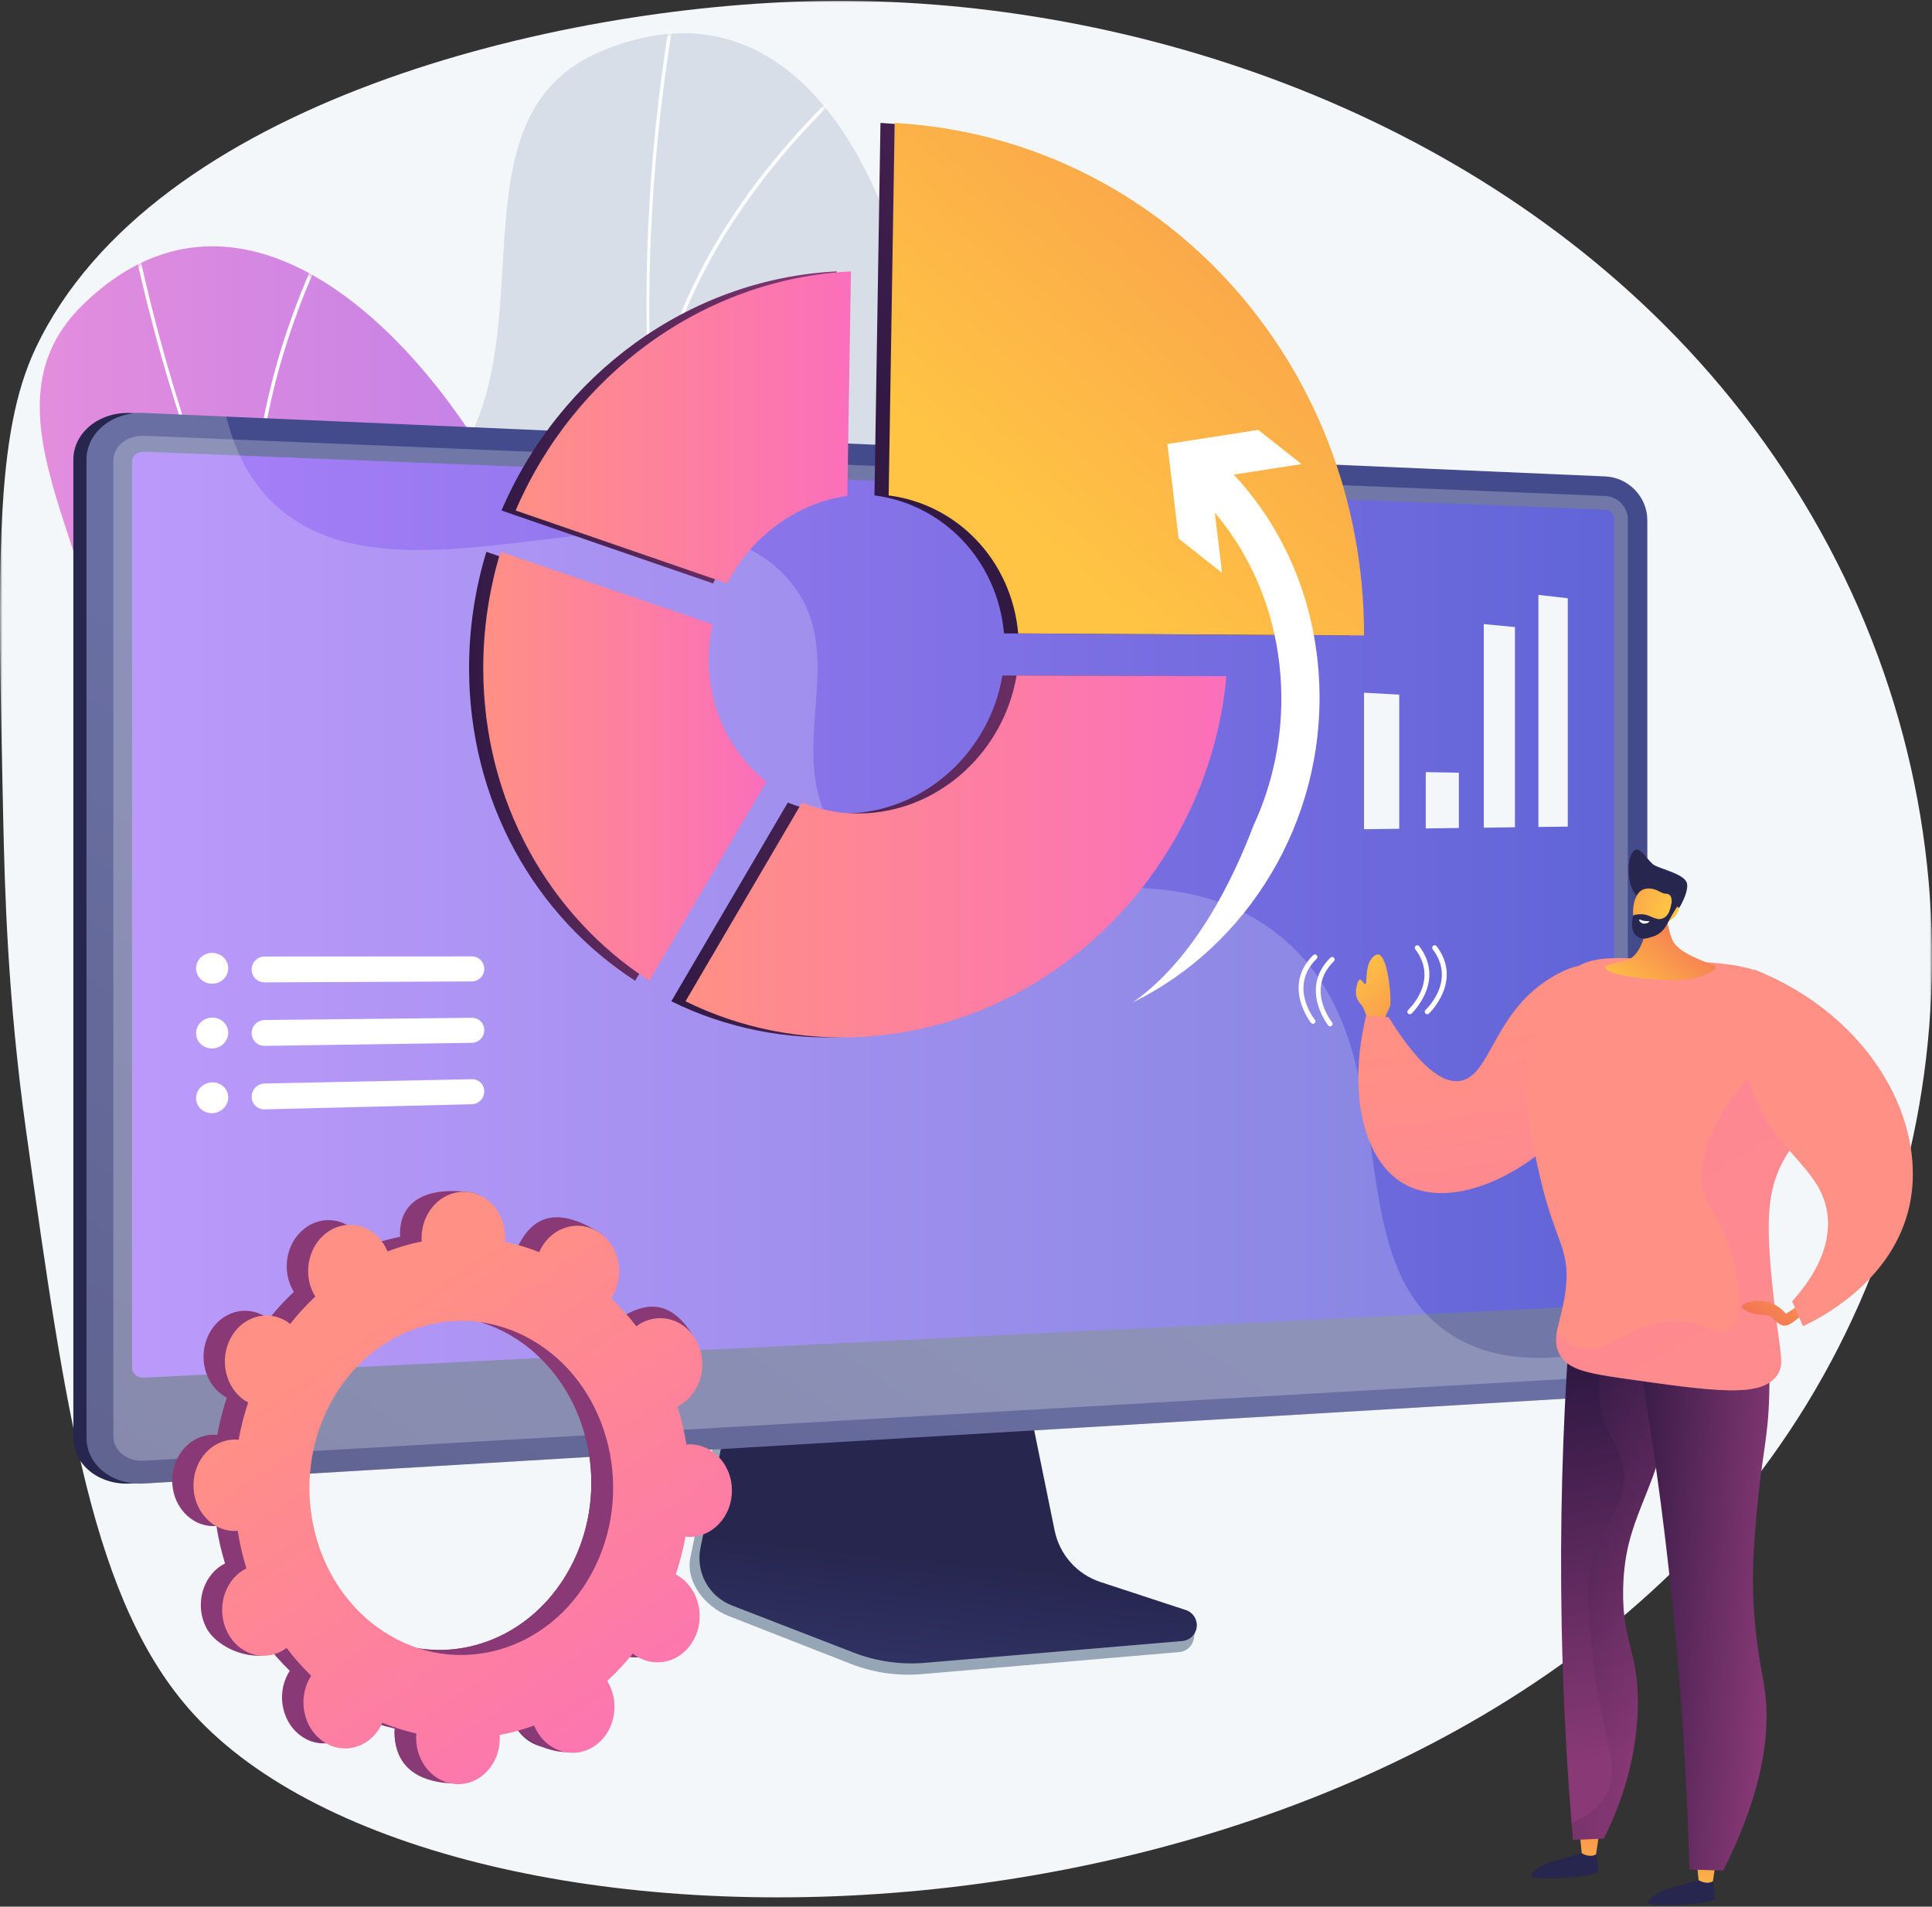 <svg width="385" height="380" viewBox="0 0 385 380" fill="none" xmlns="http://www.w3.org/2000/svg">
<rect x="0" y="0" width="385" height="380" fill="#333333" stroke="none"/>
<g clip-path="url(#clip0_1250_812)">
<mask id="mask0_1250_812" style="mask-type:luminance" maskUnits="userSpaceOnUse" x="0" y="0" width="385" height="380">
<path d="M385 0H0V380H385V0Z" fill="white"/>
</mask>
<g mask="url(#mask0_1250_812)">
<path d="M349.109 295.621C271.271 395.359 88.982 396.96 38.52 341.56C18.38 319.452 13.062 281.481 5.245 225.707C1.482 198.858 0.943 177.216 0.624 162.368C-0.478 111.858 -1.027 86.602 7.091 69.419C30.341 20.234 111.107 1.091 163.311 0.203C166.954 0.14 170.631 0.164 174.337 0.276C235.464 2.1 304.442 27.59 346.983 82.059C351.38 87.678 355.486 93.608 359.278 99.853C398.108 163.819 391.575 241.215 349.109 295.621Z" fill="#F4F7FA"/>
<mask id="mask1_1250_812" style="mask-type:luminance" maskUnits="userSpaceOnUse" x="4" y="3" width="259" height="280">
<path d="M262.974 3.032H4.747V282.083H262.974V3.032Z" fill="white"/>
</mask>
<g mask="url(#mask1_1250_812)">
<path d="M210.606 315.74C213.912 315.93 221.271 313.423 222.921 311.978C233.897 302.356 255.616 285.68 257.568 270.36C257.901 267.743 246.806 263.167 245.634 260.487C239.268 255.849 236.771 254.636 232.88 247.248C221.395 225.438 262.397 196.265 224.819 176.223C197.295 161.541 170.7 166.983 182.379 122.095C194.058 77.206 173.606 -12.45 119.712 10.249C88.783 23.276 109.456 67.211 89.947 93.073C71.408 117.649 78.692 142.127 104.388 163.808C130.084 185.49 112.38 195.106 99.191 219.294C83.349 248.35 129.841 262.78 151.872 267.608C169.613 271.496 212.17 293.386 210.606 315.74Z" fill="#D8DEE8"/>
<mask id="mask2_1250_812" style="mask-type:luminance" maskUnits="userSpaceOnUse" x="79" y="6" width="179" height="310">
<path d="M210.606 315.74C213.912 315.93 221.271 313.423 222.921 311.978C233.897 302.356 255.616 285.68 257.568 270.36C257.901 267.743 246.806 263.167 245.634 260.487C239.268 255.849 236.771 254.636 232.88 247.248C221.395 225.438 262.397 196.265 224.819 176.223C197.295 161.541 170.7 166.983 182.379 122.095C194.058 77.206 173.606 -12.45 119.712 10.249C88.783 23.276 109.456 67.211 89.947 93.073C71.408 117.649 78.692 142.127 104.388 163.808C130.084 185.49 112.38 195.106 99.191 219.294C83.349 248.35 129.841 262.78 151.872 267.608C169.613 271.496 212.17 293.386 210.606 315.74Z" fill="white"/>
</mask>
<g mask="url(#mask2_1250_812)">
<path d="M239.596 292.398L240.016 291.832C152.973 227.014 113.753 117.486 135.101 -1.153L134.407 -1.278C124.29 54.949 127.982 111.272 145.083 161.602C163.062 214.515 195.744 259.743 239.596 292.398Z" fill="#FCFDFE"/>
<path d="M91.224 230.614C120.635 226.725 167.015 235.2 194.614 249.508L194.937 248.882C167.229 234.518 120.663 226.009 91.132 229.914L91.224 230.614Z" fill="#FCFDFE"/>
<path d="M222.655 279.478L223.214 279.05C213.429 266.176 210.518 248.841 214.56 227.526C217.524 211.897 224.088 194.533 234.072 175.914L233.451 175.58C223.434 194.262 216.846 211.695 213.868 227.394C209.787 248.914 212.743 266.437 222.655 279.478Z" fill="#FCFDFE"/>
<path d="M142.933 154.363L143.514 153.965C126.316 128.747 96.387 117.233 74.309 112.014L74.147 112.701C96.104 117.891 125.862 129.332 142.933 154.363Z" fill="#FCFDFE"/>
<path d="M129.655 85.727L130.355 85.806C134.243 51.621 159.19 25.549 173.715 13.051L173.256 12.516C158.653 25.082 133.57 51.302 129.655 85.727Z" fill="#FCFDFE"/>
</g>
<path d="M213.571 311.057C216.713 310.01 222.625 304.955 223.624 303.001C230.272 289.996 244.297 266.458 240.456 251.499C239.8 248.944 227.803 248.801 225.724 246.745C218.097 244.794 215.33 244.591 208.988 239.169C190.266 223.158 217.596 180.867 175.284 176.162C144.291 172.715 121.589 187.621 115.874 141.588C110.158 95.554 58.065 19.826 16.368 60.877C-7.562 84.437 27.862 117.601 19.28 148.857C11.125 178.557 26.927 198.602 58.805 209.231C90.682 219.86 77.781 235.35 74.454 262.71C70.459 295.574 118.982 291.763 141.234 288.089C159.153 285.131 206.773 289.708 213.571 311.057Z" fill="url(#paint0_linear_1250_812)"/>
<mask id="mask3_1250_812" style="mask-type:luminance" maskUnits="userSpaceOnUse" x="7" y="49" width="235" height="263">
<path d="M213.571 311.057C216.713 310.01 222.625 304.955 223.624 303.001C230.272 289.996 244.297 266.458 240.456 251.499C239.8 248.944 227.803 248.801 225.724 246.745C218.097 244.794 215.33 244.591 208.988 239.169C190.266 223.158 217.596 180.867 175.284 176.162C144.291 172.715 121.589 187.621 115.874 141.588C110.158 95.554 58.065 19.826 16.368 60.877C-7.562 84.437 27.862 117.601 19.28 148.857C11.125 178.557 26.927 198.602 58.805 209.231C90.682 219.86 77.781 235.35 74.454 262.71C70.459 295.574 118.982 291.763 141.234 288.089C159.153 285.131 206.773 289.708 213.571 311.057Z" fill="white"/>
</mask>
<g mask="url(#mask3_1250_812)">
<path d="M231.891 278.633L232.072 277.951C127.274 249.963 50.409 162.723 26.457 44.583L25.767 44.723C37.118 100.713 61.336 151.678 95.801 192.108C132.036 234.613 179.094 264.533 231.891 278.633Z" fill="#FCFDFE"/>
<path d="M71.229 276.178C97.121 261.672 143.342 252.369 174.267 255.441L174.336 254.739C143.291 251.656 96.883 260.997 70.886 275.562L71.229 276.178Z" fill="#FCFDFE"/>
<path d="M211.381 272.902L211.744 272.298C197.9 263.96 188.797 248.931 184.686 227.63C181.671 212.011 181.362 193.445 183.766 172.448L183.066 172.368C180.654 193.436 180.966 212.074 183.994 227.763C188.145 249.27 197.359 264.456 211.381 272.902Z" fill="#FCFDFE"/>
<path d="M91.132 186.179L91.525 185.594C66.238 168.532 34.18 168.919 11.74 172.247L11.843 172.945C34.16 169.635 66.032 169.244 91.132 186.179Z" fill="#FCFDFE"/>
<path d="M53.463 127.324L54.143 127.139C45.138 93.936 58.696 60.472 67.578 43.479L66.954 43.151C58.024 60.236 44.395 93.888 53.463 127.324Z" fill="#FCFDFE"/>
</g>
</g>
<path d="M218.713 317.346C214.048 315.797 210.562 311.831 209.579 306.958L202.791 273.302L144.722 275.368L137.575 310.43C136.575 315.34 140.581 320.266 145.195 322.075L169.491 331.597C174.009 333.368 178.866 334.073 183.694 333.66L235.038 329.26C236.539 329.131 237.742 327.949 237.917 326.433C238.092 324.917 239.144 323.214 237.712 322.739L218.713 317.346Z" fill="#97A6B7"/>
<path d="M219.288 315.299C214.628 313.769 211.146 309.853 210.164 305.041L203.383 271.809L146.729 273.85L139.589 308.471C138.589 313.32 141.235 318.183 145.845 319.969L170.115 329.371C174.629 331.12 179.481 331.817 184.305 331.408L235.597 327.063C237.096 326.936 238.299 325.769 238.473 324.272C238.648 322.775 237.745 321.362 236.316 320.892L219.288 315.299Z" fill="url(#paint1_linear_1250_812)"/>
<path d="M26.066 295.671C19.769 296.047 14.617 291.955 14.617 286.547V91.624C14.617 86.216 19.769 82.04 26.066 82.314L317.285 94.954C321.909 95.154 325.653 99.059 325.653 103.658V269.439C325.653 274.038 321.909 278.004 317.285 278.28L26.066 295.671Z" fill="url(#paint2_linear_1250_812)"/>
<path d="M28.683 295.672C22.386 296.048 17.235 291.956 17.235 286.548V91.625C17.235 86.217 22.386 82.04 28.683 82.313L319.904 94.954C324.527 95.155 328.271 99.06 328.271 103.659V269.439C328.271 274.039 324.527 278.004 319.904 278.281L28.683 295.672Z" fill="url(#paint3_linear_1250_812)"/>
<path opacity="0.3" d="M319.903 98.855L28.683 86.854C25.317 86.715 22.58 88.943 22.58 91.831V243.429V286.252C22.58 289.141 25.317 291.324 28.683 291.131L319.903 274.378C322.381 274.236 324.384 272.12 324.384 269.652V231.755V103.508C324.384 101.04 322.381 98.957 319.903 98.855Z" fill="#D8DEE8"/>
<path d="M28.683 274.571C27.372 274.636 26.305 273.775 26.305 272.652V91.975C26.305 90.852 27.372 89.98 28.683 90.032L319.903 101.586C320.869 101.624 321.655 102.439 321.655 103.402V258.317C321.655 259.279 320.869 260.102 319.903 260.15L28.683 274.571Z" fill="url(#paint4_linear_1250_812)"/>
<path opacity="0.2" d="M289.502 266.215C265.001 251.033 282.114 207.868 254.6 186.18C226.86 164.314 187.827 191.132 168.396 168.488C153.928 151.627 170.857 131.268 157.042 115.412C135.378 90.545 79.919 124.745 54.438 100.247C50.821 96.769 47.17 91.492 45.093 83.026L28.683 82.313C22.386 82.04 17.235 86.217 17.235 91.625V286.547C17.235 291.956 22.386 296.048 28.683 295.672L319.903 278.281C324.527 278.004 328.271 274.039 328.271 269.439V266.491C308.933 273.065 297.112 270.932 289.502 266.215Z" fill="white"/>
<path d="M142.084 116.279C146.825 107.049 155.68 100.334 166.027 98.822L166.748 54.088C137.18 55.565 111.499 74.755 99.931 101.744L142.084 116.279Z" fill="url(#paint5_linear_1250_812)"/>
<path d="M199.75 134.633C197.26 149.509 184.794 161.351 169.643 162.093C165.152 162.313 160.87 161.536 156.994 159.948L133.775 199.563C144.529 204.851 156.758 207.438 169.643 206.602C207.666 204.137 238.149 172.639 241.568 134.755L199.75 134.633Z" fill="url(#paint6_linear_1250_812)"/>
<path d="M126.572 195.475L149.907 155.796C142.894 150.236 138.401 141.492 138.401 131.479C138.401 129.059 138.666 126.694 139.163 124.41L96.922 109.981C94.683 117.344 93.475 125.136 93.475 133.172C93.476 159.783 106.655 182.569 126.572 195.475Z" fill="url(#paint7_linear_1250_812)"/>
<path d="M174.263 98.743C188.092 100.516 198.799 111.843 200.075 126.241L268.993 126.652C268.993 126.621 268.994 126.59 268.994 126.558C268.994 72.042 228.386 27.54 175.456 24.497L174.263 98.743Z" fill="url(#paint8_linear_1250_812)"/>
<path d="M144.909 116.279C149.65 107.049 158.506 100.334 168.853 98.822L169.574 54.088C140.006 55.565 114.325 74.755 102.756 101.744L144.909 116.279Z" fill="url(#paint9_linear_1250_812)"/>
<path d="M202.576 134.633C200.086 149.509 187.621 161.351 172.47 162.093C167.977 162.313 163.696 161.536 159.82 159.948L136.602 199.563C147.355 204.851 159.585 207.438 172.47 206.602C210.492 204.137 240.976 172.639 244.394 134.755L202.576 134.633Z" fill="url(#paint10_linear_1250_812)"/>
<path d="M129.398 195.475L152.732 155.796C145.719 150.236 141.227 141.492 141.227 131.479C141.227 129.059 141.491 126.694 141.989 124.41L99.748 109.981C97.509 117.344 96.301 125.136 96.301 133.172C96.301 159.783 109.481 182.569 129.398 195.475Z" fill="url(#paint11_linear_1250_812)"/>
<path d="M177.089 98.743C190.918 100.516 201.625 111.843 202.901 126.241L271.82 126.652C271.82 126.621 271.821 126.59 271.821 126.558C271.821 72.042 231.212 27.54 178.283 24.497L177.089 98.743Z" fill="url(#paint12_linear_1250_812)"/>
<path d="M243.52 114.162L241.265 95.3L259.377 92.492L250.736 85.681L232.63 88.493L234.879 107.351L243.52 114.162Z" fill="white"/>
<path d="M225.748 199.777C232.029 195.378 237.132 189.066 241.196 182.396C244.887 176.341 247.723 169.986 249.807 164.497C253.658 156.155 255.669 146.781 255.299 136.997C254.852 125.001 250.94 113.85 244.106 104.709C243.46 103.844 242.787 102.995 242.086 102.168C241.88 101.923 241.675 101.681 241.464 101.444C241.457 101.432 241.449 101.425 241.442 101.417C240.396 100.221 239.294 99.067 238.143 97.961C237.765 97.598 237.381 97.24 236.992 96.885C235.425 95.463 235.288 92.954 236.689 91.282C236.828 91.115 236.98 90.959 237.14 90.823C238.563 89.584 240.648 89.549 242.06 90.826C242.207 90.959 242.352 91.092 242.495 91.224C243.663 92.308 244.786 93.43 245.859 94.587C246.249 94.999 246.626 95.421 246.999 95.845C247.26 96.137 247.516 96.437 247.769 96.738C257.026 107.651 262.34 121.494 262.903 136.491C263.939 163.974 248.47 188.634 225.748 199.777Z" fill="white"/>
<path d="M275.874 203.154C275.965 202.889 276.482 201.607 276.963 200.694C277.444 199.78 276.558 188.922 274.126 190.343C271.695 191.764 272.607 196.28 272.05 196.127C271.493 195.975 270.986 193.996 270.378 196.431C269.77 198.867 270.885 199.729 271.442 200.491C271.999 201.252 272.658 203.687 272.658 203.687C272.658 203.687 274.661 206.68 275.874 203.154Z" fill="url(#paint13_linear_1250_812)"/>
<path d="M317.954 368.534C317.954 368.534 318.494 371.844 318.425 373.023C318.357 374.201 305.306 374.803 305.175 373.92C305.042 373.037 307.332 371.634 308.943 371.139C310.554 370.643 315.269 369.322 315.269 369.322L317.954 368.534Z" fill="url(#paint14_linear_1250_812)"/>
<path d="M314.786 365.234L315.203 369.35C315.203 369.35 316.718 370.353 318.055 369.579L318.723 365.099L314.786 365.234Z" fill="url(#paint15_linear_1250_812)"/>
<path d="M341.238 373.9C341.238 373.9 341.778 377.21 341.709 378.389C341.641 379.567 328.59 380.169 328.459 379.286C328.327 378.404 330.616 377.001 332.227 376.505C333.838 376.01 338.553 374.688 338.553 374.688L341.238 373.9Z" fill="url(#paint16_linear_1250_812)"/>
<path d="M338.071 370.6L338.487 374.716C338.487 374.716 340.003 375.72 341.339 374.945L342.007 370.465L338.071 370.6Z" fill="url(#paint17_linear_1250_812)"/>
<path d="M317.154 257.78C315.646 260.844 314.138 263.907 312.629 266.971C311.416 284.454 310.813 303.465 311.2 323.796C311.488 338.923 312.296 353.252 313.454 366.702C315.5 366.609 317.545 366.514 319.59 366.42C322.548 360.54 326.039 351.632 326.36 340.635C326.696 329.165 323.224 327.642 323.445 316.659C323.73 302.425 329.689 298.627 332.863 281.504C334.077 274.956 334.895 266.404 333.923 256.027C328.333 256.612 322.744 257.196 317.154 257.78Z" fill="url(#paint18_linear_1250_812)"/>
<path opacity="0.3" d="M333.923 256.027C330.905 256.343 327.886 256.658 324.868 256.975C319.434 266.447 317.917 276.306 318.871 280.667C320.219 286.837 323.787 288.814 323.591 295.009C323.397 301.138 319.792 302.728 317.505 309.953C315.922 314.955 316.34 319.554 317.24 328.548C319.054 346.665 323.421 352.206 319.763 358.145C318.723 359.833 316.851 361.843 313.181 363.378C313.271 364.489 313.36 365.603 313.454 366.702C315.5 366.609 317.546 366.514 319.591 366.421C322.549 360.54 326.039 351.632 326.36 340.635C326.696 329.165 323.224 327.642 323.445 316.659C323.73 302.425 329.689 298.627 332.863 281.505C334.077 274.956 334.895 266.404 333.923 256.027Z" fill="url(#paint19_linear_1250_812)"/>
<path d="M325.271 263.296C328.103 278.764 330.604 295.319 332.555 312.876C334.912 334.074 336.169 354.06 336.663 372.614C338.908 372.678 341.152 372.742 343.397 372.806C352.244 355.275 352.784 343.39 351.509 335.652C351.017 332.67 349.683 326.823 349.378 318.084C349.166 311.993 349.553 307.358 350.038 301.785C351.1 289.567 352.389 286.9 352.574 277.554C352.749 268.784 352.785 264.346 350.285 261.755C343.7 254.93 326.571 262.692 325.271 263.296Z" fill="url(#paint20_linear_1250_812)"/>
<path d="M276.719 202.735C275.226 202.63 273.734 202.526 272.24 202.422C268.718 216.678 271.245 230.509 279.194 235.595C291.613 243.541 314.694 228.57 319.696 212.268C321.891 205.112 321.391 194.786 317.004 192.78C315.786 192.223 313.896 192.136 309.801 194.439C297.572 201.317 297.251 214.315 291.035 215.416C288.271 215.906 283.807 214.14 276.719 202.735Z" fill="url(#paint21_linear_1250_812)"/>
<path d="M310.911 270.107C308.76 266.533 311.462 263.084 312.076 256.311C312.774 248.634 309.822 247.355 306.902 234.633C304.96 226.172 303.096 218.049 305.321 208.541C306.387 203.984 308.195 196.255 314.581 192.522C317.876 190.596 322.375 190.788 331.239 191.253C342.2 191.827 347.681 192.114 351.768 194.27C352.366 194.586 364.8 201.361 365.656 212.405C366.527 223.645 354.308 225.156 352.678 240.145C351.946 246.874 353.25 257.223 354.096 263.936C354.908 270.381 355.467 272.031 354.197 273.983C351.137 278.686 341.768 277.345 323.03 274.665C315.679 273.613 312.516 272.775 310.911 270.107Z" fill="url(#paint22_linear_1250_812)"/>
<path opacity="0.3" d="M339.422 237.734C340.214 240.656 343.064 242.837 345.047 249.944C345.476 251.478 348.526 262.404 344.569 265.093C342.284 266.646 340.232 263.704 334.685 263.319C325.074 262.653 320.495 270.745 314.217 268.535C313.127 268.152 311.689 267.334 310.253 265.456C309.967 267.149 310.016 268.618 310.912 270.107C312.517 272.775 315.68 273.613 323.031 274.665C341.768 277.345 351.138 278.686 354.198 273.982C355.468 272.031 354.908 270.381 354.097 263.936C353.251 257.223 351.947 246.874 352.678 240.145C354.308 225.156 366.528 223.645 365.657 212.405C365.424 209.4 364.32 206.724 362.845 204.396C347.343 210.679 336.932 228.553 339.422 237.734Z" fill="url(#paint23_linear_1250_812)"/>
<path d="M359 259.845L355.899 261.828C355.342 261.184 354.053 259.884 352.04 259.441C349.772 258.942 347.169 259.658 347.108 260.383C347.059 260.963 348.644 261.55 348.89 261.641C350.869 262.371 352.337 261.764 353.137 262.561C353.419 262.843 353.773 263.367 354.583 263.852C354.796 263.98 355.019 264.093 355.137 264.139C356.458 264.653 358.723 262.35 358.918 262.149L359 259.845Z" fill="url(#paint24_linear_1250_812)"/>
<path d="M349.838 219.096C347.594 213.713 346.039 205.471 349.584 193.232C372.933 202.449 384.841 224.298 380.192 241.619C376.359 255.898 362.414 262.853 359.303 264.316C358.579 262.665 357.855 261.016 357.131 259.364C360.737 255.343 364.799 249.397 364.224 242.612C363.428 233.205 354.38 229.994 349.838 219.096Z" fill="url(#paint25_linear_1250_812)"/>
<path d="M331.813 180.18C331.813 180.18 331.997 184.272 333.265 187.336C334.411 190.105 340.438 191.846 341.659 192.464C342.881 193.082 339.37 194.889 335.845 195.244C332.32 195.599 322.253 194.798 320.437 193.458C318.623 192.12 321.896 192.221 324.412 191.295C326.929 190.37 328.383 185.441 327.939 183.203C327.495 180.965 331.813 180.18 331.813 180.18Z" fill="url(#paint26_linear_1250_812)"/>
<path d="M326.225 178.627C324.226 176.859 323.859 170.587 325.885 169.359C326.868 168.763 328.581 171.857 329.696 172.454C331.193 173.255 335.256 174.147 336.06 175.754C336.668 176.965 335.448 179.479 334.958 180.377C334.404 181.394 334.339 181.046 333.674 181.767C332.752 182.768 331.522 183.939 330.586 185.06C330.383 184.207 330.437 184.208 330.079 183.106C329.941 182.682 328.837 180.892 328.301 180.2C327.96 179.762 326.47 178.844 326.225 178.627Z" fill="url(#paint27_linear_1250_812)"/>
<path d="M332.636 183.505C331.098 184.93 330.346 186.664 327.557 186.144C325.06 185.679 324.641 179.432 326.912 177.59C327.67 176.975 328.777 176.981 329.718 177.262C330.274 177.428 330.854 177.799 331.41 178.012C331.923 178.209 332.355 177.97 332.826 178.491C333.415 179.142 333.015 180.803 332.678 181.607C332.936 181.38 333.227 181.061 333.564 180.955C333.803 180.881 334.217 180.485 334.442 180.828C334.808 181.388 334.013 182.457 333.545 182.897C333.331 183.098 332.898 183.345 332.636 183.505Z" fill="url(#paint28_linear_1250_812)"/>
<path d="M333.006 178.091C332.664 178.289 333.273 178.921 333.181 179.548C333.004 180.763 332.617 182.957 330.846 183.17C329.799 183.295 328.702 182.359 327.605 182.247C326.925 182.177 326.176 182.214 325.5 182.396C325.062 183.705 325.045 185.765 326.178 186.575C327.398 187.448 328.198 186.994 329.493 186.62C330.36 186.369 331.317 185.619 331.861 184.768C332.43 183.88 332.847 182.948 333.41 182.014C333.721 181.498 334.098 180.852 334.464 180.311C334.564 180.165 334.716 179.929 334.788 179.734C334.493 179.451 333.501 177.805 333.006 178.091Z" fill="url(#paint29_linear_1250_812)"/>
<path d="M326.878 183.292C327.394 183.58 327.998 183.577 328.559 183.586C328.585 183.586 328.707 183.538 328.661 183.64C328.486 184.025 327.727 184.156 327.342 184.046C327.068 183.966 326.606 183.633 326.656 183.333C326.677 183.206 326.827 183.319 326.878 183.292Z" fill="white"/>
<path d="M280.942 202.146C280.809 202.146 280.676 202.092 280.579 201.987C280.393 201.786 280.405 201.473 280.606 201.286C280.859 201.05 286.767 195.435 282.032 189.188C281.867 188.97 281.909 188.659 282.127 188.493C282.344 188.328 282.654 188.371 282.82 188.588C288.102 195.557 281.347 201.951 281.278 202.014C281.182 202.102 281.062 202.146 280.942 202.146Z" fill="white"/>
<path d="M284.405 202.146C284.272 202.146 284.14 202.092 284.042 201.987C283.857 201.786 283.869 201.473 284.068 201.286C284.322 201.05 290.23 195.435 285.495 189.188C285.33 188.97 285.372 188.659 285.59 188.493C285.808 188.328 286.117 188.371 286.284 188.588C291.565 195.557 284.809 201.951 284.741 202.014C284.645 202.102 284.525 202.146 284.405 202.146Z" fill="white"/>
<path d="M264.995 204.558C265.126 204.577 265.265 204.543 265.378 204.453C265.59 204.283 265.624 203.971 265.453 203.757C265.237 203.486 260.214 197.065 265.811 191.579C266.006 191.388 266.009 191.074 265.818 190.878C265.627 190.683 265.314 190.68 265.118 190.871C258.875 196.989 264.623 204.305 264.683 204.378C264.763 204.479 264.876 204.54 264.995 204.558Z" fill="white"/>
<path d="M261.568 204.049C261.699 204.069 261.838 204.036 261.951 203.946C262.163 203.774 262.197 203.463 262.026 203.249C261.81 202.979 256.787 196.556 262.384 191.072C262.579 190.88 262.583 190.566 262.391 190.371C262.2 190.175 261.887 190.172 261.691 190.363C255.448 196.482 261.196 203.797 261.256 203.87C261.336 203.971 261.45 204.032 261.568 204.049Z" fill="white"/>
<path d="M122.341 329.002C126.337 331.613 131.506 330.188 133.882 325.813C136.259 321.435 134.936 315.771 130.93 313.166C130.722 313.032 130.51 312.914 130.297 312.8C131.129 310.326 131.776 307.812 132.235 305.275C132.468 305.299 132.703 305.32 132.941 305.323C137.602 305.383 141.429 301.298 141.483 296.197C141.538 291.096 137.799 286.924 133.139 286.875C132.895 286.873 132.655 286.889 132.417 286.908C132.008 284.339 131.417 281.81 130.649 279.343C130.867 279.234 131.083 279.12 131.296 278.989C135.356 276.479 136.8 270.847 134.516 266.417C132.235 261.99 127.1 260.446 123.049 262.963C122.841 263.092 122.646 263.234 122.452 263.378C120.942 261.407 119.278 259.554 117.47 257.834C117.606 257.622 117.741 257.408 117.863 257.18C120.229 252.792 123.294 248.042 119.269 245.546C109.975 239.784 105.809 243.531 103.453 247.913C103.331 248.139 103.225 248.372 103.123 248.605C100.879 247.717 98.602 247.031 96.307 246.551C96.329 246.298 96.348 246.042 96.351 245.783C96.406 240.718 97.912 238.12 93.304 237.578C83.278 236.398 79.763 240.659 79.708 245.711C79.705 245.975 79.718 246.235 79.735 246.493C77.422 246.958 75.146 247.618 72.926 248.468C72.828 248.233 72.727 247.999 72.61 247.77C70.37 243.389 65.327 241.873 61.348 244.378C57.374 246.88 55.962 252.45 58.192 256.825C58.306 257.049 58.432 257.261 58.56 257.47C56.785 259.12 55.115 260.938 53.563 262.911C53.374 262.764 53.183 262.619 52.981 262.487C49.071 259.945 44.026 261.405 41.71 265.741C39.396 270.076 40.68 275.652 44.581 278.2C44.783 278.332 44.99 278.447 45.198 278.558C44.386 281.004 43.754 283.489 43.305 285.994C43.078 285.971 42.85 285.952 42.618 285.949C38.084 285.903 34.369 289.935 34.314 294.957C34.26 299.978 37.885 304.096 42.418 304.155C42.655 304.158 42.889 304.143 43.121 304.124C43.519 306.662 44.095 309.161 44.841 311.602C44.63 311.709 44.418 311.82 44.211 311.948C40.256 314.406 38.85 319.952 41.069 324.34C43.289 328.731 51.003 331.518 54.972 329.065C55.175 328.939 52.662 327.591 52.852 327.45C54.333 329.418 55.965 331.271 57.742 332.996C57.607 333.204 57.475 333.415 57.355 333.639C55.03 337.963 56.32 343.568 60.24 346.162C64.164 348.76 69.241 347.36 71.575 343.03C71.696 342.806 71.802 342.576 71.904 342.345C74.128 343.261 76.39 343.976 78.672 344.487C78.65 344.74 78.632 344.995 78.629 345.254C78.574 350.31 82.249 354.483 86.842 354.576C91.442 354.668 95.22 350.635 95.274 345.568C95.277 345.302 95.263 345.042 95.246 344.782C97.573 344.35 99.865 343.719 102.104 342.896C102.202 343.133 102.304 343.37 102.422 343.602C104.684 348.039 109.788 349.645 113.825 347.181C117.867 344.715 119.303 339.109 117.031 334.665C116.915 334.438 116.787 334.223 116.656 334.01C118.463 332.363 120.165 330.546 121.746 328.568C121.939 328.719 122.134 328.867 122.341 329.002ZM72.094 324.147C57.835 314.772 53.15 294.456 61.593 278.7C70.056 262.907 88.547 257.582 102.932 266.875C117.38 276.207 122.158 296.699 113.569 312.574C104.999 328.412 86.413 333.562 72.094 324.147Z" fill="url(#paint30_linear_1250_812)"/>
<path d="M132.942 305.322C137.603 305.382 141.429 301.296 141.484 296.196C141.538 291.096 137.8 286.922 133.139 286.875C132.896 286.872 132.656 286.888 132.418 286.907C132.008 284.338 131.417 281.809 130.65 279.342C130.867 279.233 131.084 279.119 131.296 278.988C135.357 276.477 140.49 269.923 137.798 265.733C132.696 257.788 127.1 260.445 123.049 262.961C122.842 263.091 122.647 263.232 122.453 263.377C120.943 261.405 119.278 259.552 117.47 257.833C117.607 257.621 117.741 257.407 117.864 257.179C119.151 254.791 119.341 252.036 118.61 249.605C114.581 256.289 110.605 263 106.702 269.748C118.152 279.975 121.36 298.175 113.569 312.573C106.98 324.75 94.465 330.602 82.524 328.377C81.947 329.778 81.38 331.187 80.766 332.568C79.102 336.316 77.23 339.958 75.357 343.593C76.457 343.938 77.563 344.238 78.673 344.486C78.651 344.74 78.633 344.994 78.63 345.253C78.575 350.309 81.347 354.927 89.665 355.412C94.275 355.681 95.22 350.635 95.275 345.567C95.278 345.302 95.264 345.041 95.247 344.781C97.573 344.349 99.866 343.718 102.104 342.895C102.203 343.132 102.305 343.369 102.423 343.601C104.685 348.038 112.924 350.749 116.964 348.286C121.01 345.819 119.304 339.108 117.032 334.664C116.916 334.437 116.787 334.222 116.657 334.009C118.464 332.363 120.165 330.545 121.747 328.567C121.94 328.718 122.135 328.866 122.342 329.001C126.338 331.612 131.506 330.187 133.882 325.812C136.26 321.435 134.937 315.77 130.93 313.165C130.724 313.03 130.511 312.913 130.298 312.8C131.13 310.325 131.777 307.81 132.236 305.274C132.469 305.298 132.703 305.319 132.942 305.322Z" fill="url(#paint31_linear_1250_812)"/>
<path d="M126.693 330.003C130.695 332.617 135.87 331.191 138.249 326.814C140.629 322.434 139.304 316.766 135.293 314.158C135.085 314.024 134.873 313.906 134.659 313.792C135.492 311.317 136.14 308.8 136.6 306.263C136.834 306.287 137.068 306.307 137.307 306.31C141.974 306.371 145.805 302.283 145.86 297.179C145.914 292.076 142.17 287.899 137.504 287.851C137.26 287.849 137.02 287.865 136.782 287.884C136.371 285.312 135.78 282.782 135.012 280.313C135.229 280.204 135.446 280.09 135.659 279.959C139.724 277.448 141.169 271.813 138.883 267.379C136.599 262.95 131.457 261.403 127.401 263.922C127.193 264.051 126.998 264.193 126.804 264.337C125.291 262.364 123.625 260.51 121.814 258.788C121.952 258.577 122.086 258.362 122.209 258.134C124.578 253.744 123.26 248.105 119.269 245.546C115.282 242.988 110.14 244.475 107.781 248.859C107.658 249.086 107.552 249.319 107.449 249.552C105.203 248.663 102.924 247.977 100.626 247.496C100.648 247.242 100.667 246.987 100.67 246.727C100.724 241.659 97.031 237.539 92.426 237.524C87.827 237.51 84.06 241.597 84.005 246.653C84.002 246.917 84.016 247.177 84.033 247.436C81.716 247.9 79.437 248.56 77.214 249.411C77.117 249.176 77.016 248.941 76.898 248.712C74.656 244.328 69.607 242.81 65.622 245.317C61.643 247.82 60.229 253.393 62.462 257.771C62.577 257.996 62.703 258.207 62.832 258.416C61.054 260.068 59.382 261.886 57.828 263.86C57.639 263.713 57.447 263.568 57.245 263.436C53.33 260.892 48.279 262.351 45.96 266.691C43.643 271.028 44.928 276.607 48.834 279.157C49.037 279.29 49.244 279.405 49.452 279.516C48.639 281.964 48.006 284.45 47.558 286.956C47.331 286.934 47.102 286.913 46.869 286.911C42.33 286.864 38.611 290.899 38.556 295.923C38.501 300.948 42.132 305.069 46.67 305.128C46.907 305.131 47.142 305.117 47.374 305.098C47.773 307.637 48.349 310.138 49.096 312.581C48.884 312.687 48.673 312.798 48.466 312.927C44.505 315.385 43.098 320.935 45.319 325.326C47.543 329.721 52.561 331.299 56.532 328.846C56.735 328.72 56.927 328.581 57.117 328.439C58.599 330.409 60.234 332.264 62.013 333.99C61.878 334.198 61.746 334.41 61.626 334.634C59.297 338.96 60.59 344.568 64.515 347.165C68.444 349.765 73.526 348.365 75.864 344.032C75.985 343.808 76.091 343.578 76.192 343.347C78.42 344.264 80.685 344.98 82.97 345.492C82.948 345.746 82.929 346 82.926 346.259C82.872 351.318 86.551 355.495 91.151 355.588C95.756 355.682 99.538 351.646 99.593 346.575C99.595 346.31 99.583 346.049 99.565 345.79C101.894 345.357 104.189 344.726 106.431 343.902C106.53 344.14 106.632 344.377 106.75 344.609C109.015 349.05 114.126 350.657 118.167 348.193C122.214 345.726 123.652 340.117 121.378 335.669C121.261 335.442 121.133 335.226 121.002 335.014C122.811 333.366 124.514 331.548 126.098 329.569C126.291 329.72 126.486 329.868 126.693 330.003ZM76.383 325.138C62.106 315.755 57.415 295.425 65.868 279.66C74.341 263.859 92.856 258.533 107.259 267.834C121.724 277.174 126.51 297.679 117.91 313.564C109.33 329.411 90.721 334.561 76.383 325.138Z" fill="url(#paint32_linear_1250_812)"/>
<path d="M96.498 193.119C96.498 194.483 95.393 195.593 94.027 195.6L52.768 195.793C51.305 195.8 50.149 194.657 50.149 193.242V193.203C50.149 191.788 51.305 190.638 52.768 190.638L94.044 190.614C95.41 190.614 96.498 191.719 96.498 193.082V193.119Z" fill="white"/>
<path d="M45.481 192.979C45.481 194.671 44.053 196.05 42.286 196.058C40.514 196.067 39.075 194.696 39.075 192.995C39.075 191.294 40.514 189.915 42.286 189.915C44.053 189.915 45.481 191.287 45.481 192.979Z" fill="white"/>
<path d="M96.498 205.332C96.498 206.696 95.393 207.817 94.027 207.838L52.768 208.447C51.305 208.469 50.149 207.338 50.149 205.921V205.884C50.149 204.468 51.305 203.307 52.768 203.291L94.044 202.852C95.41 202.838 96.498 203.931 96.498 205.295V205.332Z" fill="white"/>
<path d="M45.481 205.848C45.481 207.54 44.053 208.933 42.286 208.96C40.514 208.987 39.075 207.63 39.075 205.929C39.075 204.228 40.514 202.834 42.286 202.817C44.053 202.799 45.481 204.156 45.481 205.848Z" fill="white"/>
<path d="M96.498 217.545C96.498 218.909 95.393 220.042 94.027 220.076L52.768 221.102C51.305 221.138 50.149 220.019 50.149 218.603V218.565C50.149 217.149 51.305 215.977 52.768 215.946L94.044 215.09C95.41 215.062 96.498 216.145 96.498 217.509V217.545Z" fill="white"/>
<path d="M45.482 218.716C45.482 220.409 44.053 221.816 42.286 221.861C40.514 221.905 39.075 220.563 39.075 218.862C39.075 217.162 40.514 215.754 42.286 215.718C44.053 215.681 45.482 217.024 45.482 218.716Z" fill="white"/>
<path d="M306.571 164.82L312.421 164.745V119.238L306.571 118.566V164.82Z" fill="#F4F7FA"/>
<path d="M295.683 164.96L301.887 164.88V124.978L295.683 124.383V164.96Z" fill="#F4F7FA"/>
<path d="M284.121 165.109L290.711 165.024V153.999L284.121 153.892V165.109Z" fill="#F4F7FA"/>
<path d="M271.818 165.267L278.833 165.177V138.448L271.818 138.058V165.267Z" fill="#F4F7FA"/>
</g>
</g>
<defs>
<linearGradient id="paint0_linear_1250_812" x1="7.922" y1="180.073" x2="241.111" y2="180.073" gradientUnits="userSpaceOnUse">
<stop offset="0.004" stop-color="#E38DDD"/>
<stop offset="1" stop-color="#9571F6"/>
</linearGradient>
<linearGradient id="paint1_linear_1250_812" x1="182.389" y1="380.442" x2="189.654" y2="310.329" gradientUnits="userSpaceOnUse">
<stop stop-color="#444B8C"/>
<stop offset="0.996" stop-color="#26264F"/>
</linearGradient>
<linearGradient id="paint2_linear_1250_812" x1="132.138" y1="184.805" x2="55.705" y2="193.639" gradientUnits="userSpaceOnUse">
<stop stop-color="#444B8C"/>
<stop offset="0.395" stop-color="#383C74"/>
<stop offset="0.996" stop-color="#26264F"/>
</linearGradient>
<linearGradient id="paint3_linear_1250_812" x1="155.27" y1="207.216" x2="-50.387" y2="519.59" gradientUnits="userSpaceOnUse">
<stop stop-color="#444B8C"/>
<stop offset="0.996" stop-color="#26264F"/>
</linearGradient>
<linearGradient id="paint4_linear_1250_812" x1="26.305" y1="182.302" x2="321.655" y2="182.302" gradientUnits="userSpaceOnUse">
<stop stop-color="#AA80F9"/>
<stop offset="0.996" stop-color="#6165D7"/>
</linearGradient>
<linearGradient id="paint5_linear_1250_812" x1="99.931" y1="85.183" x2="166.748" y2="85.183" gradientUnits="userSpaceOnUse">
<stop stop-color="#311944"/>
<stop offset="1" stop-color="#893976"/>
</linearGradient>
<linearGradient id="paint6_linear_1250_812" x1="133.775" y1="170.695" x2="241.568" y2="170.695" gradientUnits="userSpaceOnUse">
<stop stop-color="#311944"/>
<stop offset="1" stop-color="#893976"/>
</linearGradient>
<linearGradient id="paint7_linear_1250_812" x1="93.476" y1="152.729" x2="149.907" y2="152.729" gradientUnits="userSpaceOnUse">
<stop stop-color="#311944"/>
<stop offset="1" stop-color="#893976"/>
</linearGradient>
<linearGradient id="paint8_linear_1250_812" x1="198.225" y1="101.958" x2="335.282" y2="-48.187" gradientUnits="userSpaceOnUse">
<stop stop-color="#311944"/>
<stop offset="1" stop-color="#893976"/>
</linearGradient>
<linearGradient id="paint9_linear_1250_812" x1="102.756" y1="85.183" x2="169.574" y2="85.183" gradientUnits="userSpaceOnUse">
<stop stop-color="#FF9085"/>
<stop offset="1" stop-color="#FB6FBB"/>
</linearGradient>
<linearGradient id="paint10_linear_1250_812" x1="136.602" y1="170.695" x2="244.394" y2="170.695" gradientUnits="userSpaceOnUse">
<stop stop-color="#FF9085"/>
<stop offset="1" stop-color="#FB6FBB"/>
</linearGradient>
<linearGradient id="paint11_linear_1250_812" x1="96.301" y1="152.729" x2="152.732" y2="152.729" gradientUnits="userSpaceOnUse">
<stop stop-color="#FF9085"/>
<stop offset="1" stop-color="#FB6FBB"/>
</linearGradient>
<linearGradient id="paint12_linear_1250_812" x1="201.051" y1="101.958" x2="338.108" y2="-48.187" gradientUnits="userSpaceOnUse">
<stop stop-color="#FFC444"/>
<stop offset="0.996" stop-color="#F36F56"/>
</linearGradient>
<linearGradient id="paint13_linear_1250_812" x1="269.217" y1="192.346" x2="289.289" y2="212.743" gradientUnits="userSpaceOnUse">
<stop stop-color="#FFC444"/>
<stop offset="0.996" stop-color="#F36F56"/>
</linearGradient>
<linearGradient id="paint14_linear_1250_812" x1="311.767" y1="364.196" x2="311.619" y2="324.668" gradientUnits="userSpaceOnUse">
<stop offset="0.004" stop-color="#26264F"/>
<stop offset="1" stop-color="#444B8C"/>
</linearGradient>
<linearGradient id="paint15_linear_1250_812" x1="315.675" y1="376.898" x2="317.561" y2="356.473" gradientUnits="userSpaceOnUse">
<stop stop-color="#FFC444"/>
<stop offset="0.996" stop-color="#F36F56"/>
</linearGradient>
<linearGradient id="paint16_linear_1250_812" x1="335.03" y1="364.109" x2="334.882" y2="324.581" gradientUnits="userSpaceOnUse">
<stop offset="0.004" stop-color="#26264F"/>
<stop offset="1" stop-color="#444B8C"/>
</linearGradient>
<linearGradient id="paint17_linear_1250_812" x1="339.253" y1="379.074" x2="341.138" y2="358.649" gradientUnits="userSpaceOnUse">
<stop stop-color="#FFC444"/>
<stop offset="0.996" stop-color="#F36F56"/>
</linearGradient>
<linearGradient id="paint18_linear_1250_812" x1="316.389" y1="273.978" x2="330.901" y2="348.042" gradientUnits="userSpaceOnUse">
<stop stop-color="#311944"/>
<stop offset="1" stop-color="#893976"/>
</linearGradient>
<linearGradient id="paint19_linear_1250_812" x1="309.171" y1="310.199" x2="330.901" y2="311.938" gradientUnits="userSpaceOnUse">
<stop stop-color="#311944"/>
<stop offset="1" stop-color="#893976"/>
</linearGradient>
<linearGradient id="paint20_linear_1250_812" x1="321.191" y1="314.294" x2="354.178" y2="316.935" gradientUnits="userSpaceOnUse">
<stop stop-color="#311944"/>
<stop offset="1" stop-color="#893976"/>
</linearGradient>
<linearGradient id="paint21_linear_1250_812" x1="295.134" y1="205.224" x2="319.623" y2="362.226" gradientUnits="userSpaceOnUse">
<stop stop-color="#FF9085"/>
<stop offset="1" stop-color="#FB6FBB"/>
</linearGradient>
<linearGradient id="paint22_linear_1250_812" x1="347.041" y1="377.57" x2="358.886" y2="536.033" gradientUnits="userSpaceOnUse">
<stop stop-color="#FF9085"/>
<stop offset="1" stop-color="#FB6FBB"/>
</linearGradient>
<linearGradient id="paint23_linear_1250_812" x1="387.174" y1="323.539" x2="321.855" y2="211.848" gradientUnits="userSpaceOnUse">
<stop stop-color="#FF9085"/>
<stop offset="1" stop-color="#FB6FBB"/>
</linearGradient>
<linearGradient id="paint24_linear_1250_812" x1="364.078" y1="246.245" x2="350.307" y2="264.816" gradientUnits="userSpaceOnUse">
<stop stop-color="#FFC444"/>
<stop offset="0.996" stop-color="#F36F56"/>
</linearGradient>
<linearGradient id="paint25_linear_1250_812" x1="375.881" y1="375.415" x2="387.727" y2="533.878" gradientUnits="userSpaceOnUse">
<stop stop-color="#FF9085"/>
<stop offset="1" stop-color="#FB6FBB"/>
</linearGradient>
<linearGradient id="paint26_linear_1250_812" x1="325.058" y1="199.911" x2="338.314" y2="183.447" gradientUnits="userSpaceOnUse">
<stop stop-color="#FFC444"/>
<stop offset="0.996" stop-color="#F36F56"/>
</linearGradient>
<linearGradient id="paint27_linear_1250_812" x1="328.084" y1="164.956" x2="324.001" y2="146.432" gradientUnits="userSpaceOnUse">
<stop offset="0.004" stop-color="#26264F"/>
<stop offset="1" stop-color="#444B8C"/>
</linearGradient>
<linearGradient id="paint28_linear_1250_812" x1="331.622" y1="182.629" x2="310.946" y2="176.273" gradientUnits="userSpaceOnUse">
<stop stop-color="#FFC444"/>
<stop offset="0.996" stop-color="#F36F56"/>
</linearGradient>
<linearGradient id="paint29_linear_1250_812" x1="329.829" y1="181.4" x2="325.747" y2="162.875" gradientUnits="userSpaceOnUse">
<stop offset="0.004" stop-color="#26264F"/>
<stop offset="1" stop-color="#444B8C"/>
</linearGradient>
<linearGradient id="paint30_linear_1250_812" x1="152.594" y1="335.326" x2="87.809" y2="294.776" gradientUnits="userSpaceOnUse">
<stop stop-color="#311944"/>
<stop offset="1" stop-color="#893976"/>
</linearGradient>
<linearGradient id="paint31_linear_1250_812" x1="73.046" y1="288.109" x2="87.543" y2="295.149" gradientUnits="userSpaceOnUse">
<stop stop-color="#311944"/>
<stop offset="1" stop-color="#893976"/>
</linearGradient>
<linearGradient id="paint32_linear_1250_812" x1="71.008" y1="265.636" x2="138.9" y2="364.188" gradientUnits="userSpaceOnUse">
<stop stop-color="#FF9085"/>
<stop offset="1" stop-color="#FB6FBB"/>
</linearGradient>
<clipPath id="clip0_1250_812">
<rect width="385" height="380" fill="white"/>
</clipPath>
</defs>
</svg>
